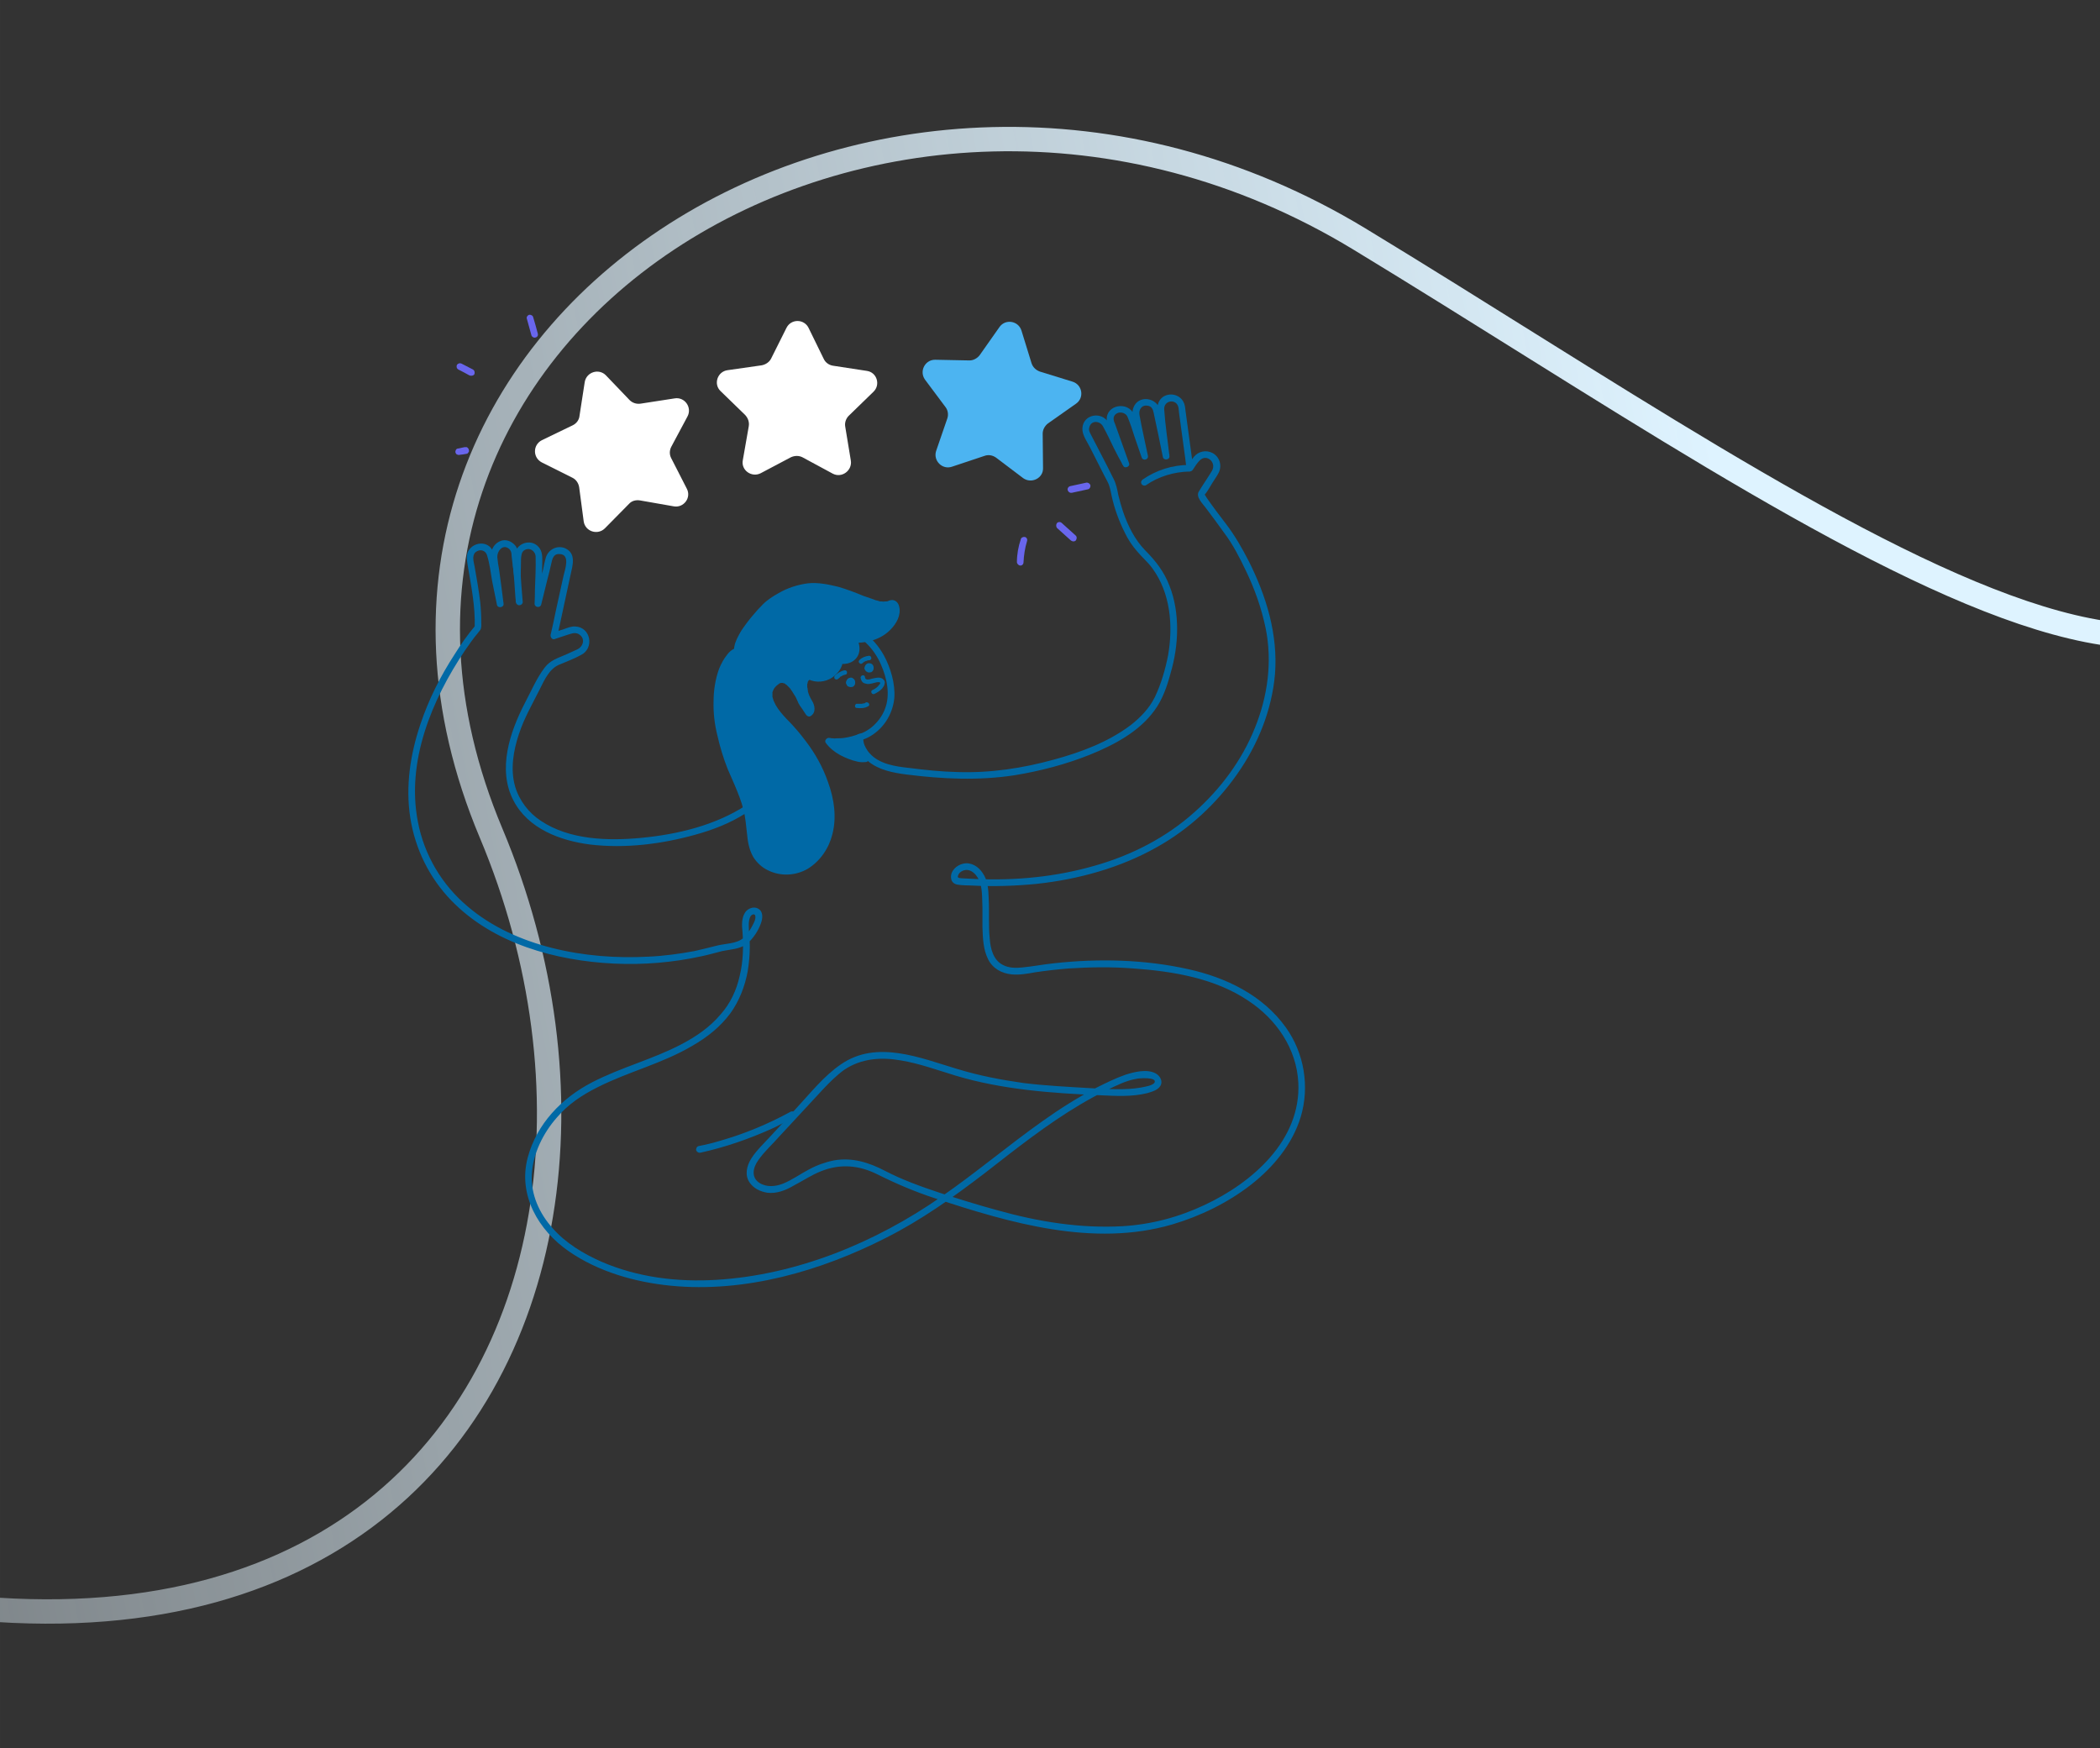 <svg version="1.2" xmlns="http://www.w3.org/2000/svg" viewBox="0 0 603 502" width="1200" height="999">
	<rect x="0" y="0" width="603" height="502" fill="#333333" stroke="none"/>
	<title>yoga-svg</title>
	<defs>
		<linearGradient id="g1" x2="1" gradientUnits="userSpaceOnUse" gradientTransform="matrix(-938.771,197.084,-44.79,-213.346,487.09,127.118)">
			<stop offset="0" stop-color="#def3ff" stop-opacity="1"/>
			<stop offset="1" stop-color="#eaf7ff" stop-opacity="0"/>
		</linearGradient>
	</defs>
	<style>
		.s0 { fill: none;stroke: url(#g1);stroke-linecap: round;stroke-width: 7 } 
		.s1 { fill: #0069a6 } 
		.s2 { fill: #ffffff } 
		.s3 { fill: #4cb4f1 } 
		.s4 { fill: #6966ed } 
	</style>
	<path fill-rule="evenodd" class="s0" d="m662 99.5c9.1 161.8-134.8 52.2-271.7-30.9-136.9-83-309.8 26.6-249.3 170.6 60.6 144.1-41.3 331.5-348.6 146.1-307.4-185.3-529.8 112.6-692.1 93.3"/>
	<g>
	</g>
	<g>
	</g>
	<path class="s1" d="m274.5 308.9c13.4 4 27.4 5 41.3 5.6 4.5 0.2 9.2 0.5 13.6-0.6 1.3-0.4 3-0.8 3.8-2.1 0.8-1.3-0.1-2.9-1.4-3.6-2.5-1.3-6.1-0.4-8.6 0.4-2.9 1-5.7 2.4-8.5 3.8-5.3 2.8-10.4 6-15.3 9.5-9.9 7-19.2 14.9-29.2 21.8-18.8 13.1-41.4 22.4-64.4 23.8-11.3 0.7-22.7-0.7-33.1-5.2-5.2-2.3-10.2-5.3-14-9.6-3.8-4.2-6.3-9.7-6-15.4 0.3-6 3.3-12 7.2-16.4 3.2-3.8 7.3-6.5 11.7-8.7 8.9-4.5 18.6-6.8 27.2-11.9 4.2-2.4 8-5.4 10.9-9.3 2.6-3.6 4.2-7.8 5-12.1 0.4-2.4 0.6-4.9 0.6-7.3 0-2-0.3-4-0.3-6 0-0.8 0.1-1.9 0.6-2.6 0.4-0.5 1.2-0.7 1.3 0.1 0.1 0.7-0.2 1.4-0.5 2-0.7 1.5-1.7 3.1-2.9 4.2-2 1.8-5.4 1.6-7.9 2.3q-3.1 0.8-6.2 1.5c-4.3 0.8-8.7 1.4-13.1 1.6-9.3 0.5-18.7-0.2-27.8-2.5-8.7-2.2-17.3-6-24.2-11.9-7.4-6.2-12.5-14.8-14.3-24.3-3.4-17.3 4-35.1 13.5-49.2 1.2-1.7 2.4-3.5 3.7-5 0.2-0.3 0.5-0.6 0.7-0.9 0.4-0.6 0.3-1.4 0.3-2.1q0-2.9-0.3-5.8c-0.4-3.4-1-6.8-1.6-10.2-0.2-1.3-0.9-3.1 0.2-4.2 1.3-1.1 3-0.6 3.4 1 0.7 2.3 1 4.8 1.4 7.2q0.7 3.4 1.4 6.9c0.2 1 2 0.8 1.9-0.3q-0.6-4.9-1.3-9.9c-0.2-1.1-0.4-2.3-0.5-3.5-0.1-1.6 1.4-3.7 3.1-2.6 0.8 0.5 1 1.3 1 2.2q0.3 2.8 0.7 5.6c0.1 1.2 1.8 1.3 1.9 0q0.1-2.4 0.1-4.7c0.1-0.9 0.1-1.8 0.8-2.4 1.5-1.1 3.3 0 3.4 1.7 0.1 3.2-0.1 6.4-0.2 9.6q0 2-0.1 4c0 1 1.6 1.3 1.9 0.2q0.9-3.6 1.8-7.3 0.6-2.2 1.1-4.5c0.3-1.3 0.6-2.8 2.3-2.7 3.3 0 1.6 4.5 1.2 6.3q-1.1 5-2.2 10-0.7 3.5-1.5 6.9c-0.1 0.7 0.5 1.5 1.2 1.2q1.6-0.5 3.3-1.1c1.1-0.3 2.4-1 3.6-0.3 2 1.2 1.3 3.6-0.5 4.4q-1.7 0.8-3.3 1.5c-2.3 1-4.4 1.6-6 3.7-2.3 3-3.9 6.8-5.7 10.2-4.3 8.3-7.9 19-3.3 27.9 4.2 8.2 13.5 11.6 22 12.7 10.1 1.2 20.5-0.1 30.2-2.8 5.1-1.4 10-3.3 14.4-6.1 3.5-2.1 7-4.8 9.1-8.4 2.2-3.7 2.2-7.8 0.7-11.8-1.5-4.2-3.3-8.3-4.2-12.7-1-4.4-0.9-9.2 2.2-12.8 2.8-3.4 6.7-5.9 10.9-7 2.5-0.7 5.1-0.9 7.7-0.7 0.4 0 1.1 0.1 1.7 0.4 4.9 1.6 8.8 5.5 10.8 10.1 1.8 4 2.8 8.8 1.2 12.9-0.8 2.1-2.2 3.9-3.9 5.3-0.8 0.6-1.7 1.2-2.7 1.6-0.7 0.2-1.6 0.3-1.8 1.2-0.4 1.2 0.6 2.7 1.2 3.7 0.6 1.2 1.3 2.3 2.4 3.2 3 2.5 7.1 3.3 11 3.8 10.3 1.3 20.7 1.8 31.1 0.2 7.3-1.2 14.6-3.1 21.6-5.9 6.9-2.8 14.1-6.6 18.5-12.7 2.3-3.1 3.6-6.9 4.6-10.6 1.2-4.1 1.9-8.4 1.9-12.7 0-4.2-0.6-8.5-2.2-12.5-1.5-4-4-7.2-7-10.2-3-3.1-4.9-7-6.3-11q-0.8-2.4-1.4-4.9c-0.3-1.6-0.6-3.2-1.4-4.7-2-4.1-4.2-8.2-6.3-12.3-0.4-0.8-0.9-1.5-0.6-2.4 0.5-2.1 3-1.9 3.9-0.3 1.1 2 2.1 4.1 3.1 6.2q1.3 2.6 2.7 5.1c0.4 1 2.1 0.3 1.7-0.7q-2-5.6-4-11.2c-0.4-0.9-0.7-1.8-0.1-2.6 1.1-1.3 3.2-0.8 3.7 0.6 0.8 1.9 1.4 3.8 2 5.7q1 2.9 2 5.8c0.4 1.2 2.1 0.7 1.8-0.5-0.8-3.9-1.7-7.7-2.4-11.6-0.3-1.5 0.6-3 2.3-2.7 1.2 0.1 1.6 1.1 1.8 2.2q0.7 3.3 1.4 6.6 0.6 3 1.2 5.9c0.2 1.1 2 0.9 1.9-0.2-0.5-4.5-1.2-8.9-1.5-13.3-0.3-2.8 3.6-3.4 4.1-0.6 0.1 0.6 0.1 1.2 0.2 1.8q0.6 4.4 1.2 8.8 0.5 3.5 0.9 6.9c0.1 1 1.4 0.9 1.8 0.3 0.6-0.9 1.2-1.9 2-2.7 2-2 4.9 0.6 3.5 3-1.2 2-2.6 4-3.8 6-0.9 1.5 1.2 3.5 2 4.6 1.8 2.4 3.6 4.8 5.3 7.2 2.5 3.3 4.5 7.2 6.3 11 2.5 5.2 4.4 10.6 5.6 16.3 2 9.7 0.6 19.7-3.1 28.8-3.7 9.2-9.8 17.4-17.2 24-8.2 7.4-18.2 12.5-28.8 15.5-11.1 3.2-22.7 4.3-34.2 3.8q-2-0.1-4-0.2c-0.6-0.1-1.3 0-1-0.8 0.2-0.6 0.6-1 1.2-1.3 2.5-1.2 4.6 1.5 5.2 3.6 0.6 2.2 0.5 4.7 0.6 7 0 1.9 0 3.7 0 5.5 0.1 3.1 0.2 6.4 1.6 9.2 1.3 2.7 3.9 4.1 6.8 4.4 2.3 0.2 4.5-0.2 6.7-0.6q4.7-0.7 9.6-1.1c6.2-0.4 12.4-0.5 18.7 0 11.3 0.8 23.4 2.8 33 9.3 8 5.3 13.8 13.7 14.3 23.5 0.8 16.5-13.2 28.7-26.9 35.1-7.4 3.5-15.3 5.6-23.5 6.1-12.2 0.7-24.4-1.3-36.1-4.6-5.5-1.5-11-3.2-16.5-5-5.4-1.8-10.7-3.7-15.7-6.3-4.6-2.4-9.4-3.9-14.6-3-2.5 0.5-5 1.4-7.2 2.6-2.5 1.3-4.8 3-7.5 4.1-2.1 0.8-4.6 1.1-6.7-0.2-2.5-1.6-1.9-4.4-0.4-6.5 1.7-2.5 4.1-4.6 6.1-6.9q3.2-3.4 6.4-6.9 3.1-3.4 6.2-6.7c1.9-2 3.8-3.9 6-5.5 4.9-3.3 10.6-3.7 16.3-2.7 5.4 0.9 10.5 2.8 15.8 4.4 1.2 0.4 1.7-1.5 0.5-1.9-10.7-3.2-23.2-8.5-33.5-1.4-5 3.4-8.9 8.4-13 12.8q-3.5 3.8-7.1 7.7c-1.9 2.1-4.2 4.2-5.7 6.6-1.3 2.1-1.9 4.7-0.5 6.8 1.2 1.8 3.2 2.7 5.2 3 2.6 0.3 5.2-0.7 7.4-2 2.7-1.4 5.2-3.1 8-4.2 5.5-2.2 10.9-1.7 16.1 0.9 5.4 2.7 10.8 5 16.6 6.9 21.5 7.1 45.5 14.1 68.1 7.5 8.1-2.4 15.9-6.2 22.6-11.4 6.4-5 11.9-11.6 14.3-19.5 2.6-8.7 1-18.3-4.3-25.7-6.6-9.2-17.1-14.3-28-16.7-12.5-2.8-25.8-3.1-38.5-1.7-3 0.3-6 0.9-9.1 1.2-1.8 0.2-3.9 0.2-5.6-0.7-2.8-1.4-3.6-4.7-3.8-7.5-0.4-3.8-0.1-7.7-0.3-11.5-0.1-2.6-0.2-5.3-1.8-7.5-1.2-1.8-3.3-3.1-5.5-2.6-1.9 0.4-3.8 2.1-3.5 4.2 0.1 1 0.8 1.6 1.7 1.8 1.5 0.3 3.1 0.2 4.6 0.3 6.1 0.3 12.2 0.1 18.3-0.5 12-1.3 24-4.6 34.6-10.6 9.1-5.1 17-12.4 23-21 5.9-8.4 9.9-18.3 10.8-28.6 0.9-11.4-2.5-22.5-7.6-32.6-1.8-3.5-3.8-7-6.2-10.2-1.9-2.5-3.9-5.1-5.7-7.7-0.3-0.4-0.5-0.9-0.8-1.2-0.2-0.3 0-0.2-0.1-0.1v0.7-0.1c0 0 0.1-0.2 0.1-0.2 0.9-1 1.6-2.4 2.3-3.5 0.6-1 1.3-1.9 1.8-2.9 1.1-2.1 0.3-4.6-1.7-5.7-1.9-1-4.1-0.5-5.4 1.1-0.7 0.9-1.3 1.8-2 2.7q0.9 0.1 1.8 0.2-1.1-8.1-2.2-16.2c-0.1-1-0.2-1.9-0.7-2.7-1.2-2-3.9-2.5-5.8-1.2-2.5 1.9-1.4 5.4-1.1 8q0.6 4.5 1.1 9l1.9-0.3c-0.9-4.3-1.7-8.6-2.7-12.9-0.9-3.8-6.4-4.5-7.7-0.6-0.7 2 0.4 4.8 0.8 6.7q0.8 3.7 1.6 7.4l1.8-0.5q-1-3-2-5.9c-0.6-2-1.2-4-2-5.9-1.7-3.9-8.1-2.8-7.8 1.6 0.1 0.8 0.4 1.6 0.7 2.3q0.7 1.9 1.4 3.8 1.2 3.4 2.4 6.8 0.9-0.4 1.8-0.7c-1.9-3.8-3.7-7.7-5.8-11.4-1.9-3.4-7.3-2.5-7.5 1.6-0.1 1.9 1.4 3.9 2.2 5.5q2 3.9 3.9 7.7 0.6 1.1 1.1 2.1c0.7 1.3 0.9 2.7 1.2 4.1 0.8 3.7 2.1 7.2 3.8 10.6 0.9 1.9 2.1 3.7 3.5 5.3 1.4 1.7 3.1 3.1 4.4 4.9 5.2 7.1 6 16.5 4.5 25-0.8 4.1-2 8.2-3.8 12-1.6 3.2-4.1 5.8-6.9 8-6.5 4.9-14.3 7.8-22 9.9-9 2.5-18.3 3.9-27.7 3.6-4.7-0.1-9.4-0.6-14.1-1.2-3.8-0.4-8.4-1.1-11.1-4.1-0.9-0.9-1.5-2.2-2-3.4-0.1-0.3-0.1-0.5-0.2-0.8-0.1-0.1-0.1 0.1-0.2 0.2-0.5 0.3 0.6-0.1 0.6-0.1q1.4-0.5 2.7-1.4c3.5-2.4 5.7-6.3 6.1-10.5 0.3-4.1-1.1-8.7-3-12.2-1.5-2.7-3.5-5-6-6.8-2.1-1.6-4.6-2.8-7.2-3.1-6.7-0.7-13.5 1.8-18.3 6.3-3.4 3.1-5.3 7-5.2 11.7 0.1 4.5 1.6 8.9 3.1 13.1 1.5 4 3.6 8.1 2.3 12.4-1.2 4.1-4.8 7.1-8.2 9.4-8.9 5.8-19.7 8.4-30.2 9.4-9.5 0.9-20.6 0.6-28.8-4.9-3.5-2.3-6.2-5.8-7.4-9.9-1.4-4.9-0.5-10.2 1.1-15 1.5-4.6 3.9-8.7 6-12.9 1.3-2.6 2.7-5.8 5.5-7 2.1-0.9 4.3-1.7 6.3-2.8 3.9-1.9 2.9-8-1.6-8.2-1.1-0.1-2.3 0.4-3.4 0.8q-1.5 0.5-3 0.9l1.2 1.2q1.9-8.8 3.8-17.6c0.6-2.8 1.8-6.3-1.6-7.8-2.3-0.9-4.8 0.4-5.5 2.8-0.3 1-0.5 2.1-0.7 3.1q-1.2 4.9-2.5 9.8l1.9 0.3q0.2-5.8 0.3-11.5c0-1.7 0.2-3.5-1.1-4.9-2.3-2.5-6.5-0.9-6.8 2.3-0.3 2-0.2 4-0.2 5.9h1.9q-0.3-2.9-0.6-5.8c-0.2-1-0.3-2-1-2.8-1-1.2-2.8-1.9-4.3-1.2-2.3 1-2.9 3.4-2.6 5.6q0.5 3.5 0.9 6.9 0.4 2.8 0.8 5.5l1.9-0.2q-1.2-6-2.4-11.9c-0.3-1.8-0.4-3.8-2.3-4.8-1.5-0.8-3.5-0.4-4.7 0.8-1.5 1.4-1.2 3.2-0.9 5.1 1 5.9 2.2 11.8 2 17.8q0.1-0.3 0.3-0.7c-2.2 2.6-4.2 5.4-6 8.3-4.1 6.3-7.5 13-9.9 20.2-2.9 8.6-4.3 17.8-2.9 26.8 1.4 9 5.5 17.3 11.8 23.8 12 12.4 30 17.3 46.7 18.1 8.4 0.4 16.9-0.3 25.1-2.1 2-0.4 4-1 6-1.5 2.4-0.5 5-0.5 7.1-2.1 1.7-1.4 3.3-3.8 4-5.9 0.5-1.3 0.7-3.3-0.7-4.1-1.3-0.9-3.2-0.1-3.9 1.1-1 1.6-0.9 3.7-0.7 5.5 0.3 4.2 0.2 8.5-0.8 12.6-0.9 4.1-2.7 8-5.5 11.1-3.1 3.7-7.1 6.4-11.3 8.6-8.2 4.3-17.3 6.6-25.6 10.9-8.7 4.5-15.9 11.9-18.5 21.7-2.8 10.7 3.1 20.8 11.8 26.8 8.5 5.9 19.1 8.9 29.3 9.9 21.3 2.1 43.1-4.2 61.9-13.8 10.1-5.1 19.2-11.6 28.1-18.4 9-7 17.9-14.1 27.7-19.9q3.7-2.2 7.6-4.1c2.7-1.3 5.4-2.7 8.4-3.2 0.7-0.2 6.1-0.6 5.2 1.1-0.6 0.9-3 1.2-3.9 1.4-4.6 0.8-9.5 0.4-14.1 0.2-6.6-0.4-13.1-0.7-19.6-1.5-6.4-0.9-12.7-2.1-18.9-4-1.2-0.3-1.7 1.5-0.5 1.9z"/>
	<path class="s1" d="m247.1 194.6c0.1 0.4 0.2 0.9 0.6 1.3 0.3 0.3 0.8 0.4 1.3 0.5 0.9 0.1 1.8-0.3 2.8-0.5 0.2 0 0.7-0.1 0.9 0.1 0.2 0.1-0.1 0.5-0.3 0.7-0.4 0.6-1.1 1.1-1.8 1.4-0.3 0.1-0.5 0.4-0.4 0.7 0.1 0.4 0.4 0.6 0.8 0.5 0.8-0.4 1.7-0.9 2.3-1.6 0.3-0.4 0.7-0.9 0.7-1.4 0.2-0.5-0.1-1.1-0.6-1.4-0.9-0.6-2.1-0.2-3.1 0-0.5 0.2-1.8 0.5-1.9-0.3 0-0.4-0.2-0.7-0.6-0.7-0.3 0-0.7 0.3-0.7 0.7z"/>
	<path class="s1" d="m147.3 162.3q0.4 4.6 0.7 9.3 0.1 0.6 0.1 1.3c0.1 0.5 0.5 0.9 1 0.9 0.5 0 1-0.4 1-0.9q-0.4-4.6-0.7-9.3-0.1-0.6-0.1-1.3c-0.1-0.5-0.5-0.9-1-0.9-0.5 0-1 0.4-1 0.9z"/>
	<path class="s1" d="m341.5 133.5c-4.8 0-9.5 1.5-13.4 4.2-0.4 0.3-0.6 0.8-0.3 1.3 0.2 0.4 0.9 0.6 1.3 0.3 3.6-2.5 8-3.8 12.4-3.9 1.2 0 1.2-1.9 0-1.9z"/>
	<path class="s1" d="m246.8 211.7c-2.4 1-6.3 1.7-8.8 1.1 2 3 7.8 5.5 10.5 5.1 0 0-1.5-3.8-1.5-4.4 0-0.6-0.2-1.8-0.2-1.8z"/>
	<path class="s1" d="m246.6 210.8c-1.4 0.5-2.8 0.9-4.3 1.1-0.6 0.1-1.4 0.1-2.1 0.1q-0.5 0.1-1.1 0-0.1 0-0.2 0h-0.1q0.1 0 0 0-0.3-0.1-0.6-0.1c-0.7-0.2-1.6 0.7-1.1 1.4 1.1 1.5 2.5 2.6 4.1 3.5 1.5 0.8 3.2 1.5 5 1.9 0.8 0.2 1.7 0.2 2.6 0.1 0.4-0.1 0.8-0.7 0.6-1.2q-0.5-1.4-1-2.8-0.2-0.5-0.3-0.9c0-0.2-0.1-0.5-0.1-0.6 0 0 0 0.3 0 0.1q0-0.1 0-0.3-0.1-0.3-0.1-0.6-0.1-0.5-0.1-1c-0.1-0.5-0.8-0.8-1.2-0.7-0.6 0.2-0.8 0.7-0.7 1.2q0 0.1 0 0.2 0 0.2 0.1 0.3c-0.1-0.3 0 0.1 0 0.2 0 0.3 0 0.7 0.1 1.1 0.1 0.5 0.3 1 0.4 1.5q0.5 1.4 1.1 2.8 0.3-0.6 0.6-1.2c0.3 0 0 0-0.2 0q-0.2 0-0.4 0-0.2 0-0.4 0c-0.3 0 0.1 0-0.1 0q-0.2 0-0.3-0.1-1.1-0.2-2.2-0.6c-0.4-0.1-0.7-0.2-1-0.4q-0.6-0.2-1.1-0.5-0.6-0.3-1.1-0.7-0.3-0.1-0.5-0.3-0.1-0.1-0.2-0.2c-0.1 0-0.3-0.2-0.2-0.1q-0.5-0.4-1-0.9-0.2-0.2-0.4-0.4-0.1-0.1-0.2-0.2c0.1 0.1-0.1-0.1-0.1-0.2q-0.5 0.7-1.1 1.4c1.6 0.4 3.3 0.3 4.9 0.1 1.5-0.2 3-0.6 4.5-1.1 0.5-0.2 0.8-0.7 0.7-1.2-0.2-0.5-0.8-0.9-1.2-0.7z"/>
	<path class="s1" d="m211.7 224.8c1.3 3 2.5 5.9 3.1 8.9 0.8 4.1 0.3 8.6 2.5 12.2 2.6 4 8.3 5.3 12.7 3.4 4.4-1.8 7.4-6.3 8.3-11 0.9-4.7 0-9.6-1.7-14.1-2.3-6.2-5.9-11.3-10.4-16-2.9-3.1-8.5-8.8-3.2-12.6 3.8-2.6 7.2 5.9 7.2 5.9l2.1 3.3c0 0 1.5-0.9-0.1-3.4-1.5-2.4-2.2-7.1 0.5-7.2 4 2.1 8.4-1.8 8.3-4.5 4.7 0.7 6-3.6 3.9-6.1 13.3 0.3 14.4-11.8 10.6-10.2-3.8 1.6-10-3.4-19.3-4.8-5.5-0.9-11.2 1.3-15.5 4.7-2 1.6-12.4 13.2-7.8 15.3 0.4 0.2 1.1 0 1.1-0.5 0.1-0.3 0-0.5-0.2-0.7-1-1.2-3.1-0.2-4.1 1-1.7 2.1-2.7 4.7-3.2 7.3-1.6 7.3-0.1 14.6 2.2 21.5 0.8 2.6 1.9 5.1 3 7.6z"/>
	<path class="s1" d="m210.9 225.3c1 2.4 2 4.8 2.6 7.3 0.6 2.3 0.7 4.5 1 6.8 0.2 2.3 0.6 4.6 1.8 6.7 1 1.6 2.5 3 4.2 3.8 3.6 1.8 7.9 1.6 11.4-0.4 3.6-2.2 6.1-5.9 7.1-9.9 1.3-5 0.5-10.2-1.2-14.9-1.5-4.4-3.8-8.5-6.6-12.1q-2.1-2.8-4.5-5.3c-1.2-1.2-2.4-2.5-3.3-3.8q-0.4-0.6-0.7-1.1-0.1-0.3-0.3-0.6 0-0.1-0.1-0.3c-0.1-0.1 0 0-0.1-0.1q-0.2-0.6-0.4-1.3c0 0 0-0.2 0-0.1 0 0 0-0.2 0-0.2q0-0.3 0-0.6c0-0.1 0-0.3 0-0.1q0-0.2 0-0.3 0.1-0.3 0.2-0.6c0 0.1 0.1-0.1 0.1-0.1q0.1-0.2 0.1-0.3c0.2-0.2 0.2-0.3 0.3-0.4q0.5-0.6 1-0.9 0.2-0.2 0.4-0.3c0.2-0.1 0 0 0.1 0q0.1 0 0.2-0.1 0.1 0 0.2 0c-0.2 0-0.2 0 0 0q0.1 0 0.2 0c0 0 0.2 0 0.1 0-0.2 0 0 0 0.1 0q0.1 0 0.1 0.1 0.1 0 0.2 0c0.2 0.1-0.1-0.1 0.1 0q0.2 0.1 0.3 0.2 0.1 0.1 0.2 0.2c0.1 0 0.2 0.1 0.1 0q0.3 0.3 0.6 0.6 0.2 0.2 0.4 0.4 0 0.1 0.1 0.1c0 0.1 0.2 0.3 0.1 0.2 0-0.1 0.1 0.1 0.1 0.1q0.1 0.1 0.1 0.2 0.2 0.2 0.3 0.4 0.5 0.8 1 1.6 0.3 0.6 0.6 1.3 0.1 0.1 0.1 0.3c0-0.1 0-0.2 0 0 0.2 0.3 0.4 0.7 0.6 1q0.6 0.8 1.1 1.6 0.3 0.5 0.6 0.9c0.3 0.4 0.9 0.6 1.3 0.3 1.6-1 1.2-3.1 0.3-4.5q-0.2-0.3-0.4-0.7 0-0.1-0.1-0.2c0-0.1-0.1-0.4-0.1-0.2q-0.3-0.7-0.5-1.4 0-0.4-0.1-0.7 0-0.1 0-0.1c0-0.2 0 0.1 0-0.1q0-0.2-0.1-0.3 0-0.3 0-0.7 0-0.1 0-0.3 0 0 0.1-0.1c-0.1 0.1-0.1 0 0-0.1q0-0.3 0.1-0.5c0.1-0.2 0 0.1 0 0q0.1-0.1 0.1-0.2c0.1 0 0.2-0.2 0 0q0.1-0.1 0.2-0.2c-0.1 0.1 0 0 0.1 0 0.1-0.1 0 0-0.1 0q0.1-0.1 0.2-0.1 0.1 0 0.1 0c-0.2 0.1 0 0 0.1 0q-0.3-0.1-0.5-0.1c2.1 1 4.7 0.8 6.7-0.5 1.6-1.1 3.1-2.9 3.1-4.9q-0.6 0.4-1.3 0.9c1.8 0.2 3.6 0 4.9-1.3 1.1-1.1 1.4-2.6 1.1-4.1-0.1-0.8-0.6-1.6-1.1-2.2q-0.4 0.8-0.7 1.6c3.9 0.1 8-0.9 10.8-3.8 1.7-1.7 3.1-4.2 2.5-6.6-0.2-1-0.9-1.8-1.9-1.9-0.5 0-0.9 0.1-1.3 0.3q-0.2 0.1-0.5 0.1-0.1 0-0.2 0c-0.1 0.1 0.2 0 0.1 0q-0.1 0-0.2 0-0.5 0.1-1.1 0c0 0-0.2 0 0.1 0q-0.1 0-0.2 0-0.1 0-0.3 0-0.3-0.1-0.6-0.2-0.7-0.1-1.3-0.4-1.5-0.5-2.9-1c-2.4-1-4.8-1.9-7.2-2.6-2.9-0.7-5.8-1.3-8.7-1-3 0.4-5.8 1.3-8.4 2.8-1.6 0.9-3.2 1.9-4.5 3.2q-1.6 1.6-3 3.3c-1.2 1.4-2.3 2.9-3.3 4.4-0.8 1.4-1.6 2.8-1.9 4.3-0.3 1.4-0.1 2.8 1.1 3.7 1 0.7 2.7 0.5 3-0.9 0.2-0.8-0.4-1.6-1.1-2.1-0.6-0.3-1.3-0.4-1.9-0.3-1.3 0.2-2.5 1.1-3.2 2.1-1 1.2-1.7 2.6-2.3 4-1.1 3-1.6 6.3-1.6 9.4-0.1 3.3 0.3 6.6 1.1 9.8q1.1 4.9 2.9 9.5 1 2.3 2 4.6c0.2 0.5 0.9 0.6 1.3 0.4 0.5-0.3 0.6-0.9 0.4-1.4-1.3-2.8-2.5-5.7-3.4-8.7-0.9-2.8-1.7-5.8-2.1-8.8-0.4-3-0.5-6 0-9 0.4-2.7 1.1-5.5 2.6-7.8 0.3-0.5 0.7-1 1.1-1.4 0.4-0.3 0.9-0.6 1.2-0.7 0.3-0.1 0.3-0.1 0.6-0.1 0.1 0 0.3 0 0.4 0.1q0 0.1 0 0.1c0.6 0.5 0.1 0.1 0.1 0.1v-0.1q0-0.2 0.1-0.3c0-0.1 0.1 0 0 0q0.1 0 0 0c0 0-0.1 0 0 0 0.2 0 0-0.1 0.1 0 0.1 0.1-0.1 0-0.1 0q-0.1-0.1-0.2-0.1c-0.1-0.1 0.2 0.1 0.1 0q-0.1-0.1-0.2-0.1 0-0.1-0.1-0.2c0.1 0.1 0.1 0.2 0 0.1q0-0.1 0-0.2c-0.1-0.2 0 0.2 0 0q-0.1-0.1-0.1-0.3c-0.1-0.2 0 0 0 0.1 0 0 0-0.2 0-0.2q0-0.2 0-0.4 0-0.1 0-0.2c0-0.1 0 0.3 0 0q0.1-0.4 0.2-0.9 0.1-0.2 0.2-0.4 0-0.1 0.1-0.2c0-0.1 0-0.2 0 0-0.1 0.1 0-0.1 0-0.1q0.5-1.1 1.1-2 0.6-1.1 1.4-2.1 0.3-0.5 0.7-1c0 0 0.2-0.2 0.1-0.1q0.1-0.1 0.2-0.3 0.2-0.2 0.4-0.5 1.3-1.7 2.9-3.2c0.9-1 1.8-1.8 2.9-2.5 2.2-1.4 4.7-2.5 7.3-3.1 2.6-0.6 5.2-0.5 7.8 0.1 2.5 0.5 4.8 1.3 7.2 2.2 1.9 0.7 3.7 1.5 5.7 2.1 1.4 0.4 3.1 0.7 4.5 0.3q0.3-0.1 0.7-0.3 0 0 0.1 0c0.1 0-0.3 0-0.2 0q0.1 0 0.2 0c0.2 0-0.2 0-0.1 0 0 0 0.1 0.1 0.1 0q0 0.1 0 0.1c0.1 0-0.1-0.1-0.1-0.1 0 0 0.1 0 0.1 0 0 0 0.1 0.1 0.1 0.1-0.1 0-0.3-0.2-0.1-0.1 0 0 0.1 0.2 0.1 0.2-0.1 0-0.2-0.3-0.1-0.1q0 0 0.1 0 0 0.1 0 0.1c0.1 0.2 0-0.2 0 0q0 0.2 0.1 0.4c0.1 0.2 0-0.1 0-0.1q0 0.1 0 0.2 0 0.1 0 0.3 0 0.1 0 0.3 0 0 0 0.1c0 0.3 0-0.1 0 0-0.1 0.5-0.2 0.9-0.4 1.4q0 0 0 0.1c0.1-0.3 0 0 0 0.1q-0.1 0.1-0.2 0.3-0.2 0.4-0.5 0.8-0.1 0.2-0.2 0.3c-0.1 0.1-0.1 0.2 0 0.1q-0.1 0.1-0.2 0.2-0.3 0.4-0.7 0.7-0.3 0.3-0.7 0.7c-0.2 0.1 0 0 0-0.1q-0.1 0.1-0.1 0.1-0.1 0.1-0.2 0.2-0.3 0.1-0.5 0.3-0.5 0.3-1 0.6-0.3 0.1-0.6 0.2c-0.1 0.1 0 0 0 0q0 0-0.1 0.1-0.2 0-0.3 0.1-1.4 0.5-2.8 0.7c-0.3 0-0.2 0-0.6 0.1q-0.3 0-0.7 0-0.9 0.1-1.7 0.1c-0.9 0-1.2 1-0.7 1.6q0 0.1 0.1 0.2-0.1-0.2 0-0.1 0.1 0.1 0.1 0.2 0.2 0.3 0.3 0.5c0.1 0.2 0-0.2 0 0.1q0.1 0.1 0.1 0.3 0.1 0.2 0.1 0.4c-0.1-0.3 0 0.1 0 0.1q0 0.1 0 0.2 0 0.2 0 0.3c0 0.1-0.1 0.3 0 0.1q0 0.2-0.1 0.5 0 0.1-0.1 0.2c0.1-0.3 0 0 0 0q-0.1 0.2-0.3 0.4c-0.1 0.2 0.1-0.1 0 0.1q-0.1 0.1-0.2 0.2-0.1 0.1-0.2 0.2-0.1 0.1 0-0.1 0 0.1-0.1 0.1-0.2 0.2-0.4 0.3-0.1 0 0 0-0.1 0-0.2 0-0.1 0.1-0.2 0.1-0.2 0.1-0.4 0.1c0 0-0.3 0.1-0.1 0-0.4 0.1-1 0.1-1.3 0-0.6-0.1-1.3 0.3-1.3 1q0 0.1 0 0.2c0 0.1 0 0.2 0 0q0 0.3-0.1 0.6 0 0.1-0.1 0.2c0 0.1 0 0 0 0q0 0 0 0.1-0.2 0.3-0.3 0.5c-0.4 0.6-1 1.2-1.6 1.6-1.5 1-3.1 1.2-4.7 0.5-0.8-0.4-1.9 0.1-2.4 0.7-0.6 0.6-0.8 1.4-0.9 2.2-0.2 1.7 0.3 3.4 1.1 4.9 0.2 0.5 0.5 0.9 0.7 1.4q0.2 0.3 0.2 0.6c0 0 0.1 0.2 0.1 0.1-0.1-0.1 0 0 0 0q0 0.2 0 0.3c0 0.1-0.1 0.2 0 0 0-0.1 0 0.1-0.1 0.1 0 0.1-0.1 0.3 0 0.1 0.1-0.2-0.2 0.4-0.1 0.2 0.1-0.2 0 0-0.1 0-0.1 0.2 0.2-0.1 0.1 0q0.7 0.1 1.4 0.3-0.9-1.3-1.7-2.5-0.2-0.3-0.4-0.6c-0.1-0.2-0.1-0.2 0 0q-0.2-0.4-0.4-0.7-0.6-1.5-1.5-2.9c-0.8-1.1-1.7-2.2-2.8-2.9-1.3-0.7-2.8-0.7-4 0.2-1.5 1.1-2.7 2.8-2.5 4.8 0.1 1.8 0.9 3.5 2 4.9 1 1.5 2.2 2.8 3.4 4.1 3.1 3.3 5.9 6.8 8.1 10.7 2.3 4.2 4 8.9 4.3 13.6 0.2 4.3-0.8 8.8-3.6 12.1-1.2 1.4-2.8 2.7-4.5 3.4q-0.7 0.2-1.4 0.4c-0.4 0.1-0.9 0.2-1.2 0.2q-0.7 0.1-1.4 0.1c-0.4 0-0.9 0-1.2-0.1-1.8-0.2-3.5-0.9-4.8-2-0.7-0.6-1.2-1.2-1.7-2.1-0.5-0.9-0.9-1.9-1.1-3-0.5-2.2-0.5-4.4-0.8-6.6-0.3-2.6-1-5-1.9-7.4q-0.7-1.8-1.5-3.7c-0.2-0.4-0.9-0.6-1.4-0.3-0.5 0.3-0.5 0.8-0.3 1.3z"/>
	<path class="s1" d="m246.1 203.3c1.1 0.1 2.2 0.1 3.2-0.5 0.3-0.1 0.4-0.5 0.2-0.8-0.2-0.3-0.6-0.4-0.9-0.3q-0.1 0.1-0.1 0.1-0.1 0-0.1 0.1-0.1 0 0 0c-0.1 0-0.2 0-0.3 0.1q-0.2 0-0.4 0c0 0.1-0.2 0.1 0 0q-0.1 0.1-0.2 0.1-0.7 0-1.4 0c-0.3-0.1-0.6 0.3-0.6 0.6 0 0.4 0.2 0.6 0.6 0.6z"/>
	<path class="s1" d="m247.7 190.4q0.1-0.1 0.2-0.2 0 0 0.1 0c-0.2 0.1-0.1 0-0.1 0q0.1 0 0.1-0.1 0.3-0.1 0.6-0.3c0.1 0 0 0-0.1 0q0.1 0 0.1 0 0.1 0 0.2 0 0.1-0.1 0.2-0.1 0.2-0.1 0.4-0.1c0.1 0-0.2 0-0.1 0q0 0 0.1 0 0.1 0 0.2 0c0.3 0 0.6-0.3 0.6-0.6 0-0.4-0.3-0.7-0.6-0.7-1.1 0.1-2.1 0.5-2.8 1.2-0.3 0.3-0.3 0.7 0 0.9 0.2 0.3 0.6 0.3 0.9 0z"/>
	<path class="s1" d="m240.7 194.9q0.2-0.2 0.5-0.4c0 0 0-0.1 0 0-0.1 0 0-0.1 0-0.1q0.1 0 0.1-0.1 0.2-0.1 0.3-0.1 0.2-0.1 0.3-0.2 0.1 0 0.2-0.1c-0.1 0-0.1 0.1-0.1 0.1q0.1-0.1 0.1-0.1 0.3-0.1 0.7-0.2c0.3 0 0.5-0.4 0.4-0.8-0.1-0.3-0.4-0.5-0.8-0.4-1 0.2-1.9 0.8-2.7 1.5-0.2 0.3-0.2 0.7 0 0.9 0.3 0.3 0.7 0.3 1 0z"/>
	<path class="s1" d="m244.2 196.7c1 0.1 0.9-1.8-0.2-1.4-0.3 0.1-0.5 0.7-0.4 1 0.1 0.2 0.4 0.3 0.6 0.4z"/>
	<path class="s1" d="m244.2 197.3q0.4 0 0.7-0.1c0.2-0.1 0.4-0.3 0.5-0.5 0.2-0.3 0.2-0.8 0.1-1.2q-0.1-0.3-0.3-0.5c-0.2-0.2-0.4-0.3-0.6-0.4-0.6-0.1-1.3 0.2-1.5 0.8q-0.2 0.3-0.2 0.6 0 0.3 0.2 0.6c0.1 0.2 0.2 0.4 0.4 0.5 0.3 0.1 0.5 0.2 0.7 0.2 0.1 0 0.3-0.1 0.5-0.2 0.1-0.1 0.1-0.3 0.1-0.4q0-0.3-0.1-0.5l-0.2-0.1q-0.1-0.1-0.3-0.1 0 0 0 0h0.1q-0.1 0-0.2 0h0.2q-0.1 0-0.2 0l0.2 0.1q-0.1-0.1-0.2-0.2l0.1 0.2q0-0.1 0-0.2v0.2q0-0.1 0-0.1v0.1q0-0.1 0-0.2v0.2q0-0.1 0.1-0.2l-0.1 0.1q0-0.1 0.1-0.1l-0.1 0.1q0-0.1 0.1-0.1l-0.1 0.1q0.1-0.1 0.1-0.1h-0.1q0.1 0 0.2 0h-0.2q0.1 0 0.2 0h-0.2q0.1 0 0.2 0h-0.2q0.1 0 0.1 0l-0.1-0.1q0.1 0.1 0.1 0.1l-0.1-0.1q0 0.1 0.1 0.2l-0.1-0.2q0.1 0.1 0.1 0.2v-0.2q0 0.2 0 0.3v-0.2q0 0.1-0.1 0.2l0.1-0.1q0 0-0.1 0.1l0.1-0.1q0 0-0.1 0.1l0.1-0.1q0 0-0.1 0.1l0.2-0.1q-0.1 0-0.2 0h0.2q-0.1 0-0.2 0c-0.2 0-0.4 0.1-0.4 0.2-0.2 0.1-0.3 0.3-0.2 0.5 0 0.1 0 0.3 0.2 0.4q0.1 0.2 0.4 0.2z"/>
	<path class="s1" d="m249.5 192.5c1.1 0.1 0.9-1.8-0.1-1.4-0.4 0.1-0.6 0.7-0.4 1 0.1 0.2 0.3 0.3 0.5 0.4z"/>
	<path class="s1" d="m249.5 193.1q0.4 0 0.7-0.1c0.2-0.1 0.4-0.3 0.5-0.5 0.2-0.3 0.2-0.8 0.1-1.2q-0.1-0.3-0.3-0.5c-0.2-0.2-0.4-0.3-0.6-0.3-0.6-0.2-1.2 0.1-1.5 0.7q-0.1 0.3-0.2 0.6 0 0.3 0.2 0.6c0.1 0.2 0.3 0.4 0.5 0.5q0.3 0.2 0.6 0.2c0.2 0 0.4-0.1 0.5-0.2 0.1-0.1 0.2-0.3 0.2-0.4 0-0.2-0.1-0.4-0.2-0.5l-0.2-0.1q-0.1-0.1-0.3-0.1 0 0 0 0h0.2q-0.2 0-0.3 0h0.2q-0.1 0-0.1 0l0.1 0.1q-0.1-0.1-0.1-0.1l0.1 0.1q-0.1-0.1-0.1-0.1l0.1 0.1q-0.1-0.1-0.1-0.1v0.1q0-0.1 0-0.2v0.2q0-0.1 0.1-0.2l-0.1 0.1q0.1 0 0.1-0.1l-0.1 0.1q0.1-0.1 0.1-0.1l-0.1 0.1q0.1-0.1 0.2-0.1h-0.2q0.1 0 0.2 0h-0.2q0.1 0 0.2 0h-0.2q0.1 0 0.2 0h-0.2q0.1 0 0.2 0l-0.2-0.1q0.1 0.1 0.1 0.1l-0.1-0.1q0.1 0.1 0.1 0.2l-0.1-0.2q0.1 0.1 0.1 0.2v-0.1q0 0.1 0 0.2v-0.2q0 0.1-0.1 0.2l0.1-0.1q0 0.1-0.1 0.1l0.1-0.1q0 0.1-0.1 0.1l0.2-0.1q-0.1 0-0.2 0.1l0.2-0.1q-0.1 0-0.2 0h0.2q-0.1 0-0.2 0c-0.1 0-0.3 0.1-0.4 0.2-0.1 0.1-0.2 0.3-0.2 0.5 0 0.1 0 0.3 0.2 0.4q0.2 0.2 0.4 0.2z"/>
	<path class="s1" d="m201.1 331c7.3-1.6 14.4-4.1 21.2-7.2q2.8-1.4 5.6-2.9c0.4-0.2 0.6-0.9 0.3-1.3-0.2-0.5-0.8-0.6-1.3-0.3-6.4 3.5-13.2 6.3-20.2 8.3q-3 0.9-6.1 1.5c-0.5 0.1-0.8 0.7-0.7 1.2 0.2 0.5 0.7 0.8 1.2 0.7z"/>
	<path class="s2" d="m174 107.8l6.8 7.1c0.8 0.8 2 1.2 3.2 1l9.7-1.5c2.9-0.5 5.1 2.6 3.7 5.2l-4.6 8.6c-0.6 1.1-0.6 2.3-0.1 3.3l4.5 8.8c1.4 2.6-0.9 5.6-3.7 5.1l-9.7-1.7c-1.2-0.2-2.4 0.1-3.2 1l-6.9 7c-2.1 2.1-5.7 0.9-6.1-2l-1.3-9.8c-0.2-1.2-0.9-2.2-1.9-2.7l-8.8-4.4c-2.7-1.4-2.6-5.1 0-6.4l8.9-4.3c1-0.5 1.8-1.5 1.9-2.7l1.5-9.7c0.5-2.9 4.1-4 6.1-1.9z"/>
	<path class="s2" d="m232.2 94.2l4.3 8.8c0.5 1.1 1.5 1.8 2.6 2l9.8 1.5c2.9 0.4 4 4 1.9 6l-7.1 6.9c-0.8 0.8-1.2 2-1 3.1l1.6 9.7c0.5 2.9-2.6 5.2-5.2 3.8l-8.7-4.7c-1-0.5-2.2-0.5-3.3 0l-8.7 4.6c-2.6 1.3-5.7-0.9-5.1-3.8l1.7-9.7c0.2-1.2-0.2-2.3-1-3.2l-7.1-6.9c-2.1-2-0.9-5.6 2-6l9.8-1.4c1.1-0.2 2.2-0.9 2.7-1.9l4.4-8.8c1.3-2.7 5.1-2.7 6.4 0z"/>
	<path class="s3" d="m293.3 94.9l2.9 9.4c0.4 1.2 1.3 2 2.4 2.4l9.4 2.9c2.8 0.9 3.4 4.6 1 6.3l-8.1 5.7c-0.9 0.7-1.5 1.8-1.5 2.9l0.1 9.9c0.1 2.9-3.3 4.6-5.7 2.9l-7.8-5.9c-1-0.7-2.2-0.9-3.3-0.5l-9.3 3.1c-2.8 1-5.5-1.7-4.6-4.5l3.2-9.3c0.4-1.1 0.2-2.4-0.5-3.3l-5.9-7.9c-1.7-2.4 0-5.7 2.9-5.7l9.9 0.2c1.1 0 2.2-0.6 2.9-1.5l5.7-8.1c1.7-2.4 5.4-1.8 6.3 1z"/>
	<path class="s4" d="m131.6 106.1q1.6 0.8 3.2 1.7c0.5 0.2 1.1 0.1 1.4-0.3 0.2-0.5 0.1-1.1-0.4-1.4q-1.6-0.8-3.3-1.7c-0.4-0.2-1-0.1-1.3 0.4-0.2 0.4-0.1 1 0.4 1.3z"/>
	<path class="s4" d="m132 130.6q1-0.1 2-0.3c0.2 0 0.4-0.2 0.5-0.4 0.2-0.2 0.2-0.5 0.1-0.8 0-0.2-0.2-0.4-0.4-0.6l-0.2-0.1q-0.3 0-0.6 0-0.9 0.2-1.9 0.4c-0.3 0-0.5 0.2-0.6 0.4-0.1 0.2-0.2 0.5-0.1 0.8 0.1 0.2 0.2 0.4 0.4 0.5l0.3 0.1q0.2 0.1 0.5 0z"/>
	<path class="s4" d="m151.3 91.6q0.6 2.3 1.3 4.7c0.1 0.4 0.7 0.8 1.2 0.6 0.5-0.1 0.8-0.6 0.6-1.2q-0.6-2.3-1.3-4.6c-0.1-0.5-0.7-0.8-1.2-0.7-0.5 0.2-0.8 0.7-0.6 1.2z"/>
	<path class="s4" d="m293.1 154.9c-0.7 2.1-1.1 4.3-1.1 6.5 0 0.5 0.5 1 1 1 0.5 0 0.9-0.4 0.9-1 0.1-2 0.4-4 1-6 0.2-0.5-0.1-1.1-0.6-1.2-0.6-0.1-1.1 0.2-1.2 0.7z"/>
	<path class="s4" d="m303.5 151.6q2 1.8 4 3.6c0.4 0.3 1 0.4 1.4 0 0.3-0.4 0.4-1 0-1.4q-2-1.8-4-3.6c-0.4-0.4-1-0.4-1.4 0-0.3 0.4-0.3 1 0 1.4z"/>
	<path class="s4" d="m307.8 141.5q2.3-0.5 4.6-1c0.5-0.1 0.8-0.7 0.7-1.2-0.2-0.5-0.7-0.8-1.2-0.7q-2.3 0.5-4.6 1c-0.5 0.1-0.9 0.7-0.7 1.2 0.2 0.5 0.6 0.8 1.2 0.7z"/>
</svg>